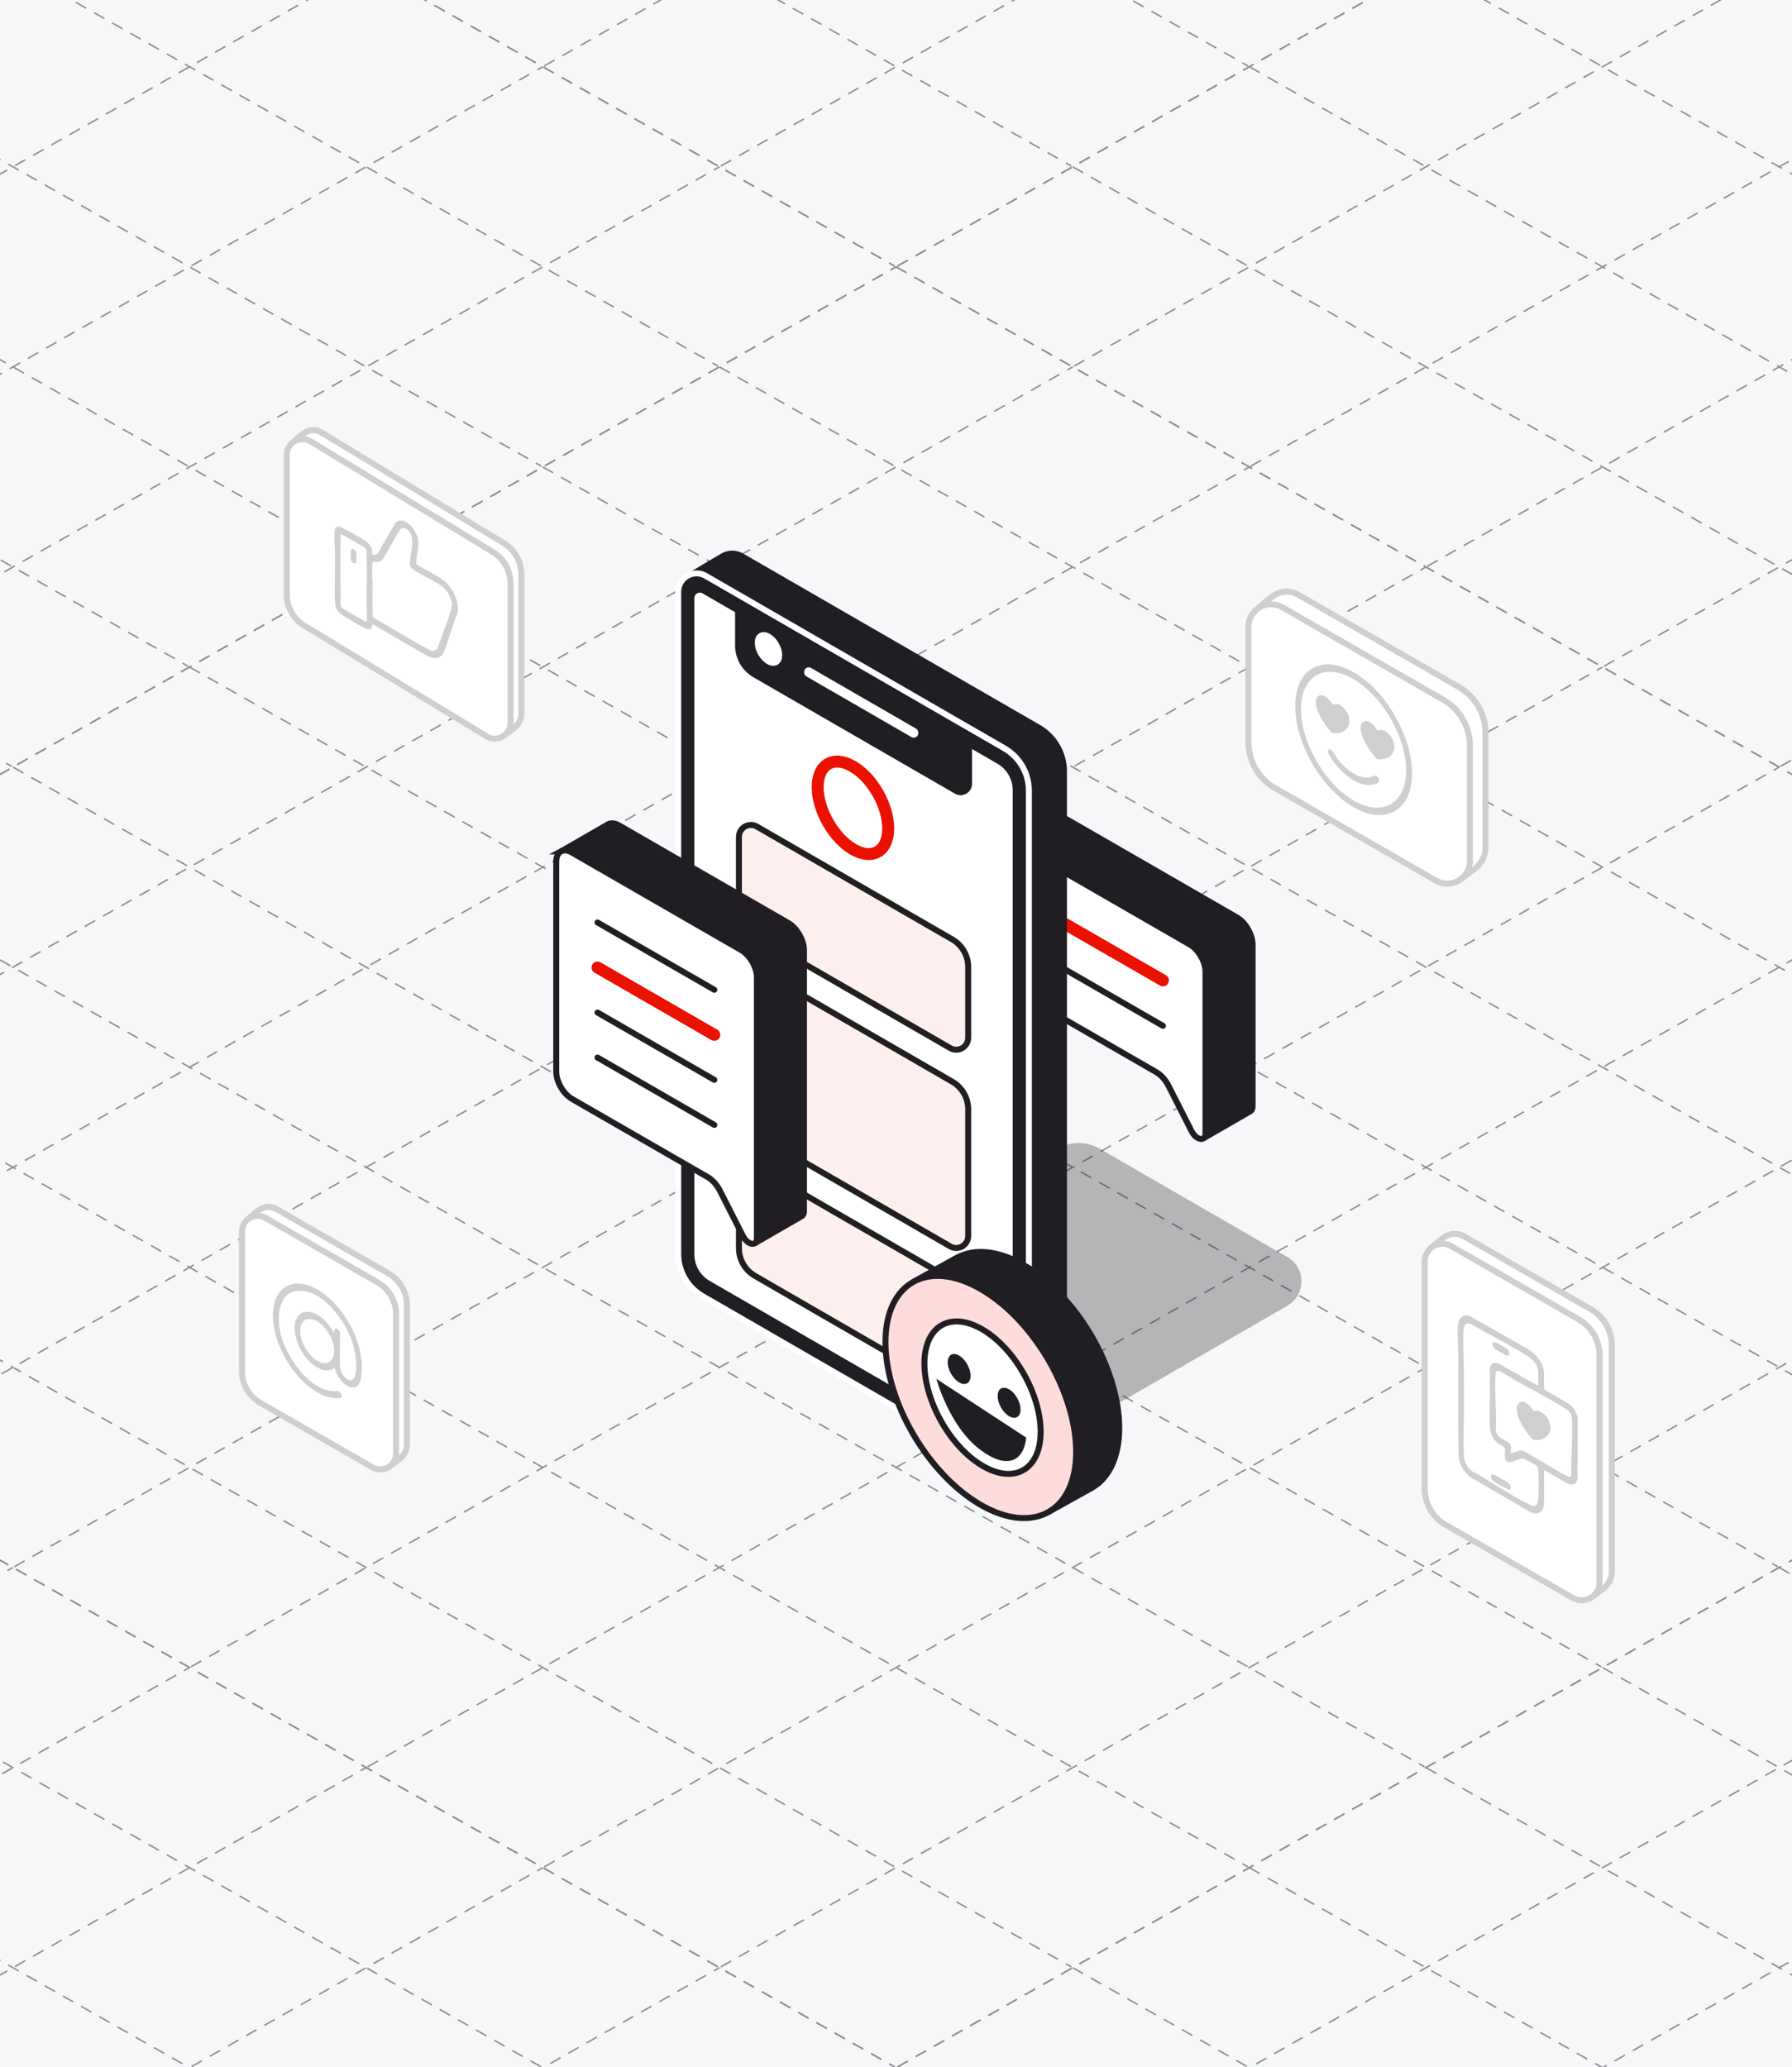 <?xml version="1.0" encoding="UTF-8"?>
<svg xmlns="http://www.w3.org/2000/svg" width="600" height="692" viewBox="0 0 600 692" fill="none">
  <rect x="0" y="0" width="600" height="692" fill="#333333" stroke="none"/>
  <g clip-path="url(#clip0_7999_26749)">
    <rect width="600" height="692" fill="#F5F7F8"></rect>
    <path d="M-231.76 390.49L300.02 89.33" stroke="#918E92" stroke-width="0.5" stroke-dasharray="4 3"></path>
    <path d="M-172.63 423.98L359.16 122.82" stroke="#918E92" stroke-width="0.5" stroke-dasharray="4 3"></path>
    <path d="M-113.49 457.471L418.3 156.311" stroke="#918E92" stroke-width="0.5" stroke-dasharray="4 3"></path>
    <path d="M-54.35 490.96L477.43 189.8" stroke="#918E92" stroke-width="0.5" stroke-dasharray="4 3"></path>
    <path d="M4.79 524.46L536.57 223.29" stroke="#918E92" stroke-width="0.5" stroke-dasharray="4 3"></path>
    <path d="M63.931 557.95L595.711 256.79" stroke="#918E92" stroke-width="0.5" stroke-dasharray="4 3"></path>
    <path d="M123.061 591.44L654.851 290.28" stroke="#918E92" stroke-width="0.5" stroke-dasharray="4 3"></path>
    <path d="M182.2 624.931L713.99 323.771" stroke="#918E92" stroke-width="0.5" stroke-dasharray="4 3"></path>
    <path d="M241.34 658.42L773.12 357.26" stroke="#918E92" stroke-width="0.5" stroke-dasharray="4 3"></path>
    <path d="M300.48 691.91L832.26 390.75" stroke="#918E92" stroke-width="0.5" stroke-dasharray="4 3"></path>
    <path d="M300.021 89.33L831.801 390.49" stroke="#918E92" stroke-width="0.5" stroke-dasharray="4 3"></path>
    <path d="M240.88 122.82L772.66 423.98" stroke="#918E92" stroke-width="0.5" stroke-dasharray="4 3"></path>
    <path d="M181.74 156.311L713.53 457.471" stroke="#918E92" stroke-width="0.5" stroke-dasharray="4 3"></path>
    <path d="M122.601 189.8L654.391 490.96" stroke="#918E92" stroke-width="0.5" stroke-dasharray="4 3"></path>
    <path d="M63.471 223.29L595.251 524.46" stroke="#918E92" stroke-width="0.5" stroke-dasharray="4 3"></path>
    <path d="M4.33 256.79L536.11 557.95" stroke="#918E92" stroke-width="0.5" stroke-dasharray="4 3"></path>
    <path d="M-54.81 290.28L476.97 591.44" stroke="#918E92" stroke-width="0.5" stroke-dasharray="4 3"></path>
    <path d="M-113.95 323.771L417.84 624.931" stroke="#918E92" stroke-width="0.5" stroke-dasharray="4 3"></path>
    <path d="M-173.09 357.26L358.7 658.42" stroke="#918E92" stroke-width="0.5" stroke-dasharray="4 3"></path>
    <path d="M-232.22 390.75L299.56 691.91" stroke="#918E92" stroke-width="0.5" stroke-dasharray="4 3"></path>
    <path d="M300.48 89.07L832.26 -212.1" stroke="#918E92" stroke-width="0.5" stroke-dasharray="4 3"></path>
    <path d="M359.62 122.56L891.4 -178.6" stroke="#918E92" stroke-width="0.5" stroke-dasharray="4 3"></path>
    <path d="M418.761 156.051L950.541 -145.109" stroke="#918E92" stroke-width="0.5" stroke-dasharray="4 3"></path>
    <path d="M477.891 189.541L1009.68 -111.619" stroke="#918E92" stroke-width="0.5" stroke-dasharray="4 3"></path>
    <path d="M537.03 223.03L1068.82 -78.13" stroke="#918E92" stroke-width="0.5" stroke-dasharray="4 3"></path>
    <path d="M596.171 256.52L1127.95 -44.64" stroke="#918E92" stroke-width="0.5" stroke-dasharray="4 3"></path>
    <path d="M595.711 -78.13L1127.49 223.03" stroke="#918E92" stroke-width="0.5" stroke-dasharray="4 3"></path>
    <path d="M536.57 -44.64L1068.36 256.52" stroke="#918E92" stroke-width="0.5" stroke-dasharray="4 3"></path>
    <path d="M477.431 -11.149L1009.22 290.021" stroke="#918E92" stroke-width="0.5" stroke-dasharray="4 3"></path>
    <path d="M418.301 22.341L950.081 323.511" stroke="#918E92" stroke-width="0.5" stroke-dasharray="4 3"></path>
    <path d="M359.16 55.841L890.94 357.001" stroke="#918E92" stroke-width="0.5" stroke-dasharray="4 3"></path>
    <path d="M300.021 89.33L831.801 390.49" stroke="#918E92" stroke-width="0.5" stroke-dasharray="4 3"></path>
    <path d="M-527.46 223.03L4.33 -78.13" stroke="#918E92" stroke-width="0.5" stroke-dasharray="4 3"></path>
    <path d="M-468.319 256.52L63.471 -44.64" stroke="#918E92" stroke-width="0.5" stroke-dasharray="4 3"></path>
    <path d="M-409.18 290.021L122.6 -11.149" stroke="#918E92" stroke-width="0.5" stroke-dasharray="4 3"></path>
    <path d="M-350.04 323.511L181.74 22.341" stroke="#918E92" stroke-width="0.5" stroke-dasharray="4 3"></path>
    <path d="M-290.899 357.001L240.881 55.841" stroke="#918E92" stroke-width="0.5" stroke-dasharray="4 3"></path>
    <path d="M-231.76 390.49L300.02 89.33" stroke="#918E92" stroke-width="0.5" stroke-dasharray="4 3"></path>
    <path d="M-232.22 -212.1L299.56 89.07" stroke="#918E92" stroke-width="0.5" stroke-dasharray="4 3"></path>
    <path d="M-291.359 -178.6L240.421 122.56" stroke="#918E92" stroke-width="0.5" stroke-dasharray="4 3"></path>
    <path d="M-350.5 -145.109L181.28 156.051" stroke="#918E92" stroke-width="0.5" stroke-dasharray="4 3"></path>
    <path d="M-409.64 -111.619L122.14 189.541" stroke="#918E92" stroke-width="0.5" stroke-dasharray="4 3"></path>
    <path d="M-468.779 -78.13L63.011 223.03" stroke="#918E92" stroke-width="0.5" stroke-dasharray="4 3"></path>
    <path d="M-527.92 -44.64L3.87 256.52" stroke="#918E92" stroke-width="0.5" stroke-dasharray="4 3"></path>
    <path d="M300.48 691.91L832.26 390.75" stroke="#918E92" stroke-width="0.5" stroke-dasharray="4 3"></path>
    <path d="M359.62 725.41L891.4 424.24" stroke="#918E92" stroke-width="0.5" stroke-dasharray="4 3"></path>
    <path d="M418.761 758.9L950.541 457.73" stroke="#918E92" stroke-width="0.5" stroke-dasharray="4 3"></path>
    <path d="M477.891 792.39L1009.68 491.23" stroke="#918E92" stroke-width="0.5" stroke-dasharray="4 3"></path>
    <path d="M537.03 825.88L1068.82 524.72" stroke="#918E92" stroke-width="0.5" stroke-dasharray="4 3"></path>
    <path d="M596.171 859.37L1127.95 558.21" stroke="#918E92" stroke-width="0.5" stroke-dasharray="4 3"></path>
    <path d="M595.711 524.72L1127.49 825.88" stroke="#918E92" stroke-width="0.5" stroke-dasharray="4 3"></path>
    <path d="M536.57 558.21L1068.36 859.37" stroke="#918E92" stroke-width="0.5" stroke-dasharray="4 3"></path>
    <path d="M477.431 591.7L1009.22 892.86" stroke="#918E92" stroke-width="0.5" stroke-dasharray="4 3"></path>
    <path d="M418.301 625.19L950.081 926.35" stroke="#918E92" stroke-width="0.5" stroke-dasharray="4 3"></path>
    <path d="M359.16 658.68L890.94 959.85" stroke="#918E92" stroke-width="0.5" stroke-dasharray="4 3"></path>
    <path d="M300.021 692.17L831.801 993.34" stroke="#918E92" stroke-width="0.5" stroke-dasharray="4 3"></path>
    <path d="M-527.46 825.88L4.33 524.72" stroke="#918E92" stroke-width="0.5" stroke-dasharray="4 3"></path>
    <path d="M-468.319 859.37L63.471 558.21" stroke="#918E92" stroke-width="0.5" stroke-dasharray="4 3"></path>
    <path d="M-409.18 892.86L122.6 591.7" stroke="#918E92" stroke-width="0.5" stroke-dasharray="4 3"></path>
    <path d="M-350.04 926.35L181.74 625.19" stroke="#918E92" stroke-width="0.5" stroke-dasharray="4 3"></path>
    <path d="M-290.899 959.85L240.881 658.68" stroke="#918E92" stroke-width="0.5" stroke-dasharray="4 3"></path>
    <path d="M-231.76 993.34L300.02 692.17" stroke="#918E92" stroke-width="0.5" stroke-dasharray="4 3"></path>
    <path d="M-232.22 390.75L299.56 691.91" stroke="#918E92" stroke-width="0.5" stroke-dasharray="4 3"></path>
    <path d="M-291.359 424.24L240.421 725.41" stroke="#918E92" stroke-width="0.5" stroke-dasharray="4 3"></path>
    <path d="M-350.5 457.73L181.28 758.9" stroke="#918E92" stroke-width="0.5" stroke-dasharray="4 3"></path>
    <path d="M-409.64 491.23L122.14 792.39" stroke="#918E92" stroke-width="0.5" stroke-dasharray="4 3"></path>
    <path d="M-468.779 524.72L63.011 825.88" stroke="#918E92" stroke-width="0.5" stroke-dasharray="4 3"></path>
    <path d="M-527.92 558.21L3.87 859.37" stroke="#918E92" stroke-width="0.5" stroke-dasharray="4 3"></path>
    <path d="M182.2 22.08L713.99 -279.08" stroke="#918E92" stroke-width="0.5" stroke-dasharray="4 3"></path>
    <path d="M241.34 55.58L773.12 -245.59" stroke="#918E92" stroke-width="0.5" stroke-dasharray="4 3"></path>
    <path d="M300.48 89.07L832.26 -212.1" stroke="#918E92" stroke-width="0.5" stroke-dasharray="4 3"></path>
    <path d="M-113.95 -279.08L417.84 22.08" stroke="#918E92" stroke-width="0.5" stroke-dasharray="4 3"></path>
    <path d="M-173.09 -245.59L358.7 55.58" stroke="#918E92" stroke-width="0.5" stroke-dasharray="4 3"></path>
    <path d="M-232.22 -212.1L299.56 89.07" stroke="#918E92" stroke-width="0.5" stroke-dasharray="4 3"></path>
    <path opacity="0.3" fill-rule="evenodd" clip-rule="evenodd" d="M431.08 420.81C433.98 422.49 435.77 425.58 435.75 428.95C435.74 432.31 433.94 435.41 431.02 437.1C410.86 448.74 374.61 469.66 359.37 478.47C355 481 349.62 481 345.27 478.49C324.81 466.68 309.81 458.02 282.37 442.18C279.46 440.5 277.68 437.4 277.69 434.04C277.7 430.68 279.5 427.58 282.42 425.89C302.58 414.26 338.83 393.33 354.07 384.52C358.44 381.99 363.82 381.99 368.17 384.5C388.64 396.32 403.62 404.97 431.07 420.82L431.08 420.81Z" fill="#201D23"></path>
    <path fill-rule="evenodd" clip-rule="evenodd" d="M338.051 283.129C339.001 282.629 340.281 282.719 341.701 283.539C354.251 290.769 385.791 308.949 398.341 316.179C401.251 317.859 403.611 321.929 403.611 325.289V379.399C403.611 380.219 403.321 380.829 402.841 381.099L418.491 372.079C418.571 372.039 418.651 371.999 418.731 371.939C419.141 371.639 419.391 371.069 419.391 370.309V316.199C419.391 312.849 417.031 308.769 414.121 307.089C401.571 299.859 370.031 281.679 357.481 274.449C356.031 273.609 354.721 273.529 353.761 274.079H353.751L338.061 283.129H338.051Z" fill="#201D23" stroke="#201D23" stroke-width="2" stroke-miterlimit="10"></path>
    <path d="M387.17 358.92C388.74 359.82 390.23 361.49 391.23 363.45C393.1 367.12 396.28 373.38 398.96 378.64C399.67 380.03 400.84 381.07 401.88 381.24C402.92 381.41 403.62 380.67 403.62 379.39V325.28C403.62 321.93 401.26 317.85 398.35 316.17C385.8 308.94 354.26 290.76 341.71 283.53C338.8 281.85 336.44 283.21 336.44 286.57V323.61C336.44 326.96 338.8 331.04 341.71 332.72C352.97 339.21 379.04 354.23 387.18 358.92H387.17Z" fill="white" stroke="#201D23" stroke-width="2" stroke-linecap="round" stroke-linejoin="round"></path>
    <path d="M350.261 320.85C359.951 326.43 382.371 339.35 389.371 343.39" stroke="#201D23" stroke-width="2" stroke-linecap="round" stroke-linejoin="round"></path>
    <path d="M350.261 305.64C359.951 311.22 382.371 324.14 389.371 328.18" stroke="#EB1100" stroke-width="4" stroke-linecap="round" stroke-linejoin="round"></path>
    <path fill-rule="evenodd" clip-rule="evenodd" d="M245.63 203.489L234.89 197.289C233.98 196.769 233.12 196.679 232.48 197.049C231.85 197.419 231.49 198.209 231.49 199.259V422.469C231.49 423.509 231.85 424.719 232.48 425.829C233.12 426.939 233.99 427.849 234.89 428.369C251.12 437.739 320.44 477.759 336.67 487.129C337.58 487.649 338.44 487.739 339.08 487.369C339.72 486.999 340.07 486.209 340.07 485.159V261.949C340.07 260.909 339.72 259.699 339.08 258.589C338.44 257.479 337.57 256.569 336.67 256.049L325.93 249.849V255.979C325.93 257.019 325.58 257.819 324.94 258.189C324.3 258.559 323.43 258.469 322.53 257.949C309.4 250.369 262.18 223.099 249.05 215.529C248.14 215.009 247.28 214.089 246.64 212.989C246.01 211.879 245.65 210.679 245.65 209.629V203.499H245.63V203.489Z" fill="#201D23"></path>
    <path d="M245.63 203.489L234.89 197.289C233.98 196.769 233.12 196.679 232.48 197.049C231.85 197.419 231.49 198.209 231.49 199.259V422.469C231.49 423.509 231.85 424.719 232.48 425.829C233.12 426.939 233.99 427.849 234.89 428.369C251.12 437.739 320.44 477.759 336.67 487.129C337.58 487.649 338.44 487.739 339.08 487.369C339.72 486.999 340.07 486.209 340.07 485.159V261.949C340.07 260.909 339.72 259.699 339.08 258.589C338.44 257.479 337.57 256.569 336.67 256.049L325.93 249.849V255.979C325.93 257.019 325.58 257.819 324.94 258.189C324.3 258.559 323.43 258.469 322.53 257.949C309.4 250.369 262.18 223.099 249.05 215.529C248.14 215.009 247.28 214.089 246.64 212.989C246.01 211.879 245.65 210.679 245.65 209.629V203.499H245.63V203.489Z" stroke="white" stroke-width="2" stroke-linecap="round" stroke-linejoin="round"></path>
    <path fill-rule="evenodd" clip-rule="evenodd" d="M356.24 258.22C356.24 252.18 353.01 246.6 347.78 243.58C326.49 231.28 270.73 199.09 248.34 186.17C246.38 185.04 243.96 185.04 242 186.17C240.04 187.3 231.49 192.4 231.49 192.4C231.49 192.4 238.83 374.05 238.83 412.63C238.83 418.67 242.06 424.25 247.29 427.27C268.58 439.57 340.08 492.02 340.08 492.02C340.08 492.02 351.11 485.82 353.07 484.69C355.03 483.56 356.24 481.46 356.24 479.2V258.23V258.22Z" fill="white"></path>
    <path d="M356.24 258.22C356.24 252.18 353.01 246.6 347.78 243.58C326.49 231.28 270.73 199.09 248.34 186.17C246.38 185.04 243.96 185.04 242 186.17C240.04 187.3 231.49 192.4 231.49 192.4C231.49 192.4 238.83 374.05 238.83 412.63C238.83 418.67 242.06 424.25 247.29 427.27C268.58 439.57 340.08 492.02 340.08 492.02C340.08 492.02 351.11 485.82 353.07 484.69C355.03 483.56 356.24 481.46 356.24 479.2V258.23V258.22Z" fill="#201D23" stroke="#201D23" stroke-width="2" stroke-linecap="round" stroke-linejoin="round"></path>
    <path fill-rule="evenodd" clip-rule="evenodd" d="M344.49 264.68C344.49 258.84 341.37 253.44 336.32 250.52C315.13 238.29 258.55 205.62 236.28 192.76C234.38 191.66 232.04 191.66 230.15 192.76C228.25 193.85 227.08 195.88 227.08 198.07V419.73C227.08 425.57 230.19 430.97 235.25 433.89C256.44 446.12 313.02 478.79 335.29 491.65C337.18 492.74 339.52 492.74 341.42 491.65C343.31 490.55 344.49 488.53 344.49 486.34V264.68Z" fill="#201D23"></path>
    <path d="M344.49 264.68C344.49 258.84 341.37 253.44 336.32 250.52C315.13 238.29 258.55 205.62 236.28 192.76C234.38 191.66 232.04 191.66 230.15 192.76C228.25 193.85 227.08 195.88 227.08 198.07V419.73C227.08 425.57 230.19 430.97 235.25 433.89C256.44 446.12 313.02 478.79 335.29 491.65C337.18 492.74 339.52 492.74 341.42 491.65C343.31 490.55 344.49 488.53 344.49 486.34V264.68Z" stroke="white" stroke-width="2" stroke-linecap="round" stroke-linejoin="round"></path>
    <path fill-rule="evenodd" clip-rule="evenodd" d="M324.46 248.99V262.36C324.46 263.37 323.92 264.3 323.05 264.8C322.18 265.3 321.1 265.3 320.23 264.8C307.19 257.27 267.54 234.38 252.75 225.84C249.26 223.83 247.12 220.1 247.12 216.08V204.34L235.72 197.76C234.85 197.26 233.77 197.26 232.9 197.76C232.03 198.26 231.49 199.19 231.49 200.2V419.89C231.49 423.92 233.64 427.64 237.12 429.65C256.33 440.74 318.97 476.9 335.85 486.65C336.72 487.15 337.8 487.15 338.67 486.65C339.54 486.15 340.07 485.22 340.07 484.21V264.52C340.07 260.49 337.92 256.77 334.44 254.76L324.45 248.99H324.46Z" fill="white"></path>
    <path d="M324.46 248.99V262.36C324.46 263.37 323.92 264.3 323.05 264.8C322.18 265.3 321.1 265.3 320.23 264.8C307.19 257.27 267.54 234.38 252.75 225.84C249.26 223.83 247.12 220.1 247.12 216.08V204.34L235.72 197.76C234.85 197.26 233.77 197.26 232.9 197.76C232.03 198.26 231.49 199.19 231.49 200.2V419.89C231.49 423.92 233.64 427.64 237.12 429.65C256.33 440.74 318.97 476.9 335.85 486.65C336.72 487.15 337.8 487.15 338.67 486.65C339.54 486.15 340.07 485.22 340.07 484.21V264.52C340.07 260.49 337.92 256.77 334.44 254.76L324.45 248.99H324.46Z" stroke="#201D23" stroke-width="2" stroke-linecap="round" stroke-linejoin="round"></path>
    <path fill-rule="evenodd" clip-rule="evenodd" d="M257.3 213.09C259.29 214.23 260.9 217.02 260.9 219.31C260.9 221.6 259.29 222.53 257.3 221.38C255.32 220.24 253.71 217.45 253.71 215.16C253.71 212.87 255.32 211.94 257.3 213.09Z" fill="white"></path>
    <path d="M257.3 213.09C259.29 214.23 260.9 217.02 260.9 219.31C260.9 221.6 259.29 222.53 257.3 221.38C255.32 220.24 253.71 217.45 253.71 215.16C253.71 212.87 255.32 211.94 257.3 213.09Z" stroke="white" stroke-width="2" stroke-linecap="round" stroke-linejoin="round"></path>
    <path fill-rule="evenodd" clip-rule="evenodd" d="M307.47 245.23C307.47 244.68 307.18 244.18 306.71 243.9C302.19 241.29 278.98 227.89 271.54 223.59C271.06 223.32 270.48 223.32 270.01 223.59C269.54 223.86 269.25 224.37 269.25 224.92V225.1C269.25 225.65 269.54 226.15 270.01 226.43C274.53 229.04 297.74 242.44 305.18 246.74C305.66 247.01 306.24 247.01 306.71 246.74C307.18 246.47 307.47 245.96 307.47 245.41V245.23Z" fill="white"></path>
    <path d="M324.17 437.709C324.17 433.889 322.13 430.359 318.83 428.449C304.98 420.449 267.98 399.089 253.42 390.689C252.18 389.969 250.65 389.969 249.41 390.689C248.17 391.409 247.41 392.729 247.41 394.159C247.41 420.509 247.41 392.829 247.41 417.819C247.41 421.639 249.45 425.169 252.75 427.079C266.6 435.079 303.6 456.439 318.16 464.849C319.4 465.569 320.93 465.569 322.17 464.849C323.41 464.129 324.17 462.809 324.17 461.379C324.17 435.029 324.17 462.709 324.17 437.719V437.709Z" fill="#FDEFEE" stroke="#202021" stroke-width="2" stroke-miterlimit="10"></path>
    <path d="M324.17 371.339C324.17 367.519 322.13 363.989 318.83 362.079C304.98 354.079 267.98 332.719 253.42 324.319C252.18 323.599 250.65 323.599 249.41 324.319C248.17 325.039 247.41 326.359 247.41 327.789V370.189C247.41 374.009 249.45 377.539 252.75 379.449C266.6 387.449 303.6 408.809 318.16 417.219C319.4 417.939 320.93 417.939 322.17 417.219C323.41 416.499 324.17 415.179 324.17 413.749V371.349V371.339Z" fill="#FDEFEE" stroke="#202021" stroke-width="2" stroke-miterlimit="10"></path>
    <path d="M324.17 323.709C324.17 319.889 322.13 316.359 318.83 314.449C304.98 306.449 267.98 285.089 253.42 276.689C252.18 275.969 250.65 275.969 249.41 276.689C248.17 277.409 247.41 278.729 247.41 280.159C247.41 306.509 247.41 278.829 247.41 303.819C247.41 307.639 249.45 311.169 252.75 313.079C266.6 321.079 303.6 342.439 318.16 350.849C319.4 351.569 320.93 351.569 322.17 350.849C323.41 350.129 324.17 348.809 324.17 347.379C324.17 321.029 324.17 348.709 324.17 323.719V323.709Z" fill="#FDEFEE" stroke="#202021" stroke-width="2" stroke-miterlimit="10"></path>
    <path d="M285.581 256.57C279.061 252.75 273.771 255.85 273.771 263.49C273.771 271.13 279.061 280.44 285.581 284.27C292.101 288.09 297.391 284.99 297.391 277.34C297.391 269.69 292.101 260.39 285.581 256.57Z" stroke="#EB1100" stroke-width="4" stroke-linecap="round" stroke-linejoin="round"></path>
    <path fill-rule="evenodd" clip-rule="evenodd" d="M187.851 284.99C188.801 284.49 190.081 284.58 191.501 285.4C204.051 292.63 235.591 310.81 248.141 318.04C251.051 319.72 253.411 323.79 253.411 327.15V414.51C253.411 415.33 253.121 415.94 252.641 416.21L268.291 407.19C268.371 407.15 268.451 407.11 268.531 407.05C268.941 406.75 269.191 406.18 269.191 405.42V318.06C269.191 314.71 266.831 310.63 263.921 308.95C251.371 301.72 219.831 283.54 207.281 276.31C205.831 275.47 204.521 275.39 203.561 275.94L187.871 284.99H187.861H187.851Z" fill="#201D23" stroke="#201D23" stroke-width="2" stroke-miterlimit="10"></path>
    <path d="M236.97 394.04C238.54 394.94 240.03 396.61 241.03 398.57C242.9 402.24 246.08 408.5 248.76 413.76C249.47 415.15 250.64 416.19 251.68 416.36C252.72 416.53 253.42 415.79 253.42 414.51V327.15C253.42 323.8 251.06 319.72 248.15 318.04C235.6 310.81 204.06 292.63 191.51 285.4C188.6 283.72 186.24 285.08 186.24 288.44V358.74C186.24 362.09 188.6 366.17 191.51 367.85C202.77 374.34 228.84 389.36 236.98 394.05L236.97 394.04Z" fill="white" stroke="#201D23" stroke-width="2" stroke-linecap="round" stroke-linejoin="round"></path>
    <path d="M200.061 323.87C209.751 329.45 232.171 342.37 239.171 346.41" stroke="#EB1100" stroke-width="4" stroke-linecap="round" stroke-linejoin="round"></path>
    <path d="M200.061 338.939C209.751 344.519 232.171 357.439 239.171 361.479" stroke="#201D23" stroke-width="2" stroke-linecap="round" stroke-linejoin="round"></path>
    <path d="M200.061 354.02C209.751 359.6 232.171 372.52 239.171 376.56" stroke="#201D23" stroke-width="2" stroke-linecap="round" stroke-linejoin="round"></path>
    <path d="M200.061 308.79C209.751 314.37 232.171 327.29 239.171 331.33" stroke="#201D23" stroke-width="2" stroke-linecap="round" stroke-linejoin="round"></path>
    <path fill-rule="evenodd" clip-rule="evenodd" d="M328.391 431.52C346.011 441.67 360.311 466.1 360.311 486.04C360.311 496 356.741 502.97 350.961 506.18L365.731 497.97C371.301 494.68 374.741 487.79 374.741 478.02C374.741 458.08 360.441 433.65 342.821 423.5C333.961 418.39 325.941 417.86 320.151 421.14L305.971 429.02C311.741 425.9 319.661 426.49 328.391 431.52Z" fill="#201D23"></path>
    <path d="M328.391 431.52C346.011 441.67 360.311 466.1 360.311 486.04C360.311 496 356.741 502.97 350.961 506.18L365.731 497.97C371.301 494.68 374.741 487.79 374.741 478.02C374.741 458.08 360.441 433.65 342.821 423.5C333.961 418.39 325.941 417.86 320.151 421.14L305.971 429.02C311.741 425.9 319.661 426.49 328.391 431.52Z" stroke="#201D23" stroke-width="2" stroke-linecap="round" stroke-linejoin="round"></path>
    <path fill-rule="evenodd" clip-rule="evenodd" d="M328.391 431.52C346.011 441.67 360.311 466.1 360.311 486.04C360.311 505.98 346.011 513.92 328.391 503.77C310.771 493.62 296.471 469.19 296.471 449.25C296.471 429.31 310.771 421.37 328.391 431.52Z" fill="#FFDCDC"></path>
    <path d="M328.391 431.52C346.011 441.67 360.311 466.1 360.311 486.04C360.311 505.98 346.011 513.92 328.391 503.77C310.771 493.62 296.471 469.19 296.471 449.25C296.471 429.31 310.771 421.37 328.391 431.52Z" stroke="#201D23" stroke-width="2" stroke-linecap="round" stroke-linejoin="round"></path>
    <path fill-rule="evenodd" clip-rule="evenodd" d="M328.971 445.04C318.231 438.74 309.511 443.85 309.511 456.45C309.511 469.05 318.231 484.39 328.971 490.68C339.711 496.98 348.431 491.86 348.431 479.27C348.431 466.68 339.711 451.33 328.971 445.04Z" fill="white" stroke="#201D23" stroke-width="2" stroke-miterlimit="10"></path>
    <path fill-rule="evenodd" clip-rule="evenodd" d="M343.601 481.229L313.521 461.569C313.521 461.569 317.771 477.399 328.101 485.229C336.851 491.859 342.681 489.559 343.601 481.229Z" fill="#201D23"></path>
    <path fill-rule="evenodd" clip-rule="evenodd" d="M321.141 453.769C319.021 452.529 317.311 453.539 317.311 456.019C317.311 458.499 319.031 461.519 321.141 462.759C323.261 463.999 324.971 462.989 324.971 460.509C324.971 458.029 323.251 455.009 321.141 453.769Z" fill="#201D23"></path>
    <path fill-rule="evenodd" clip-rule="evenodd" d="M337.871 465.08C335.751 463.84 334.041 464.85 334.041 467.33C334.041 469.81 335.761 472.83 337.871 474.07C339.991 475.31 341.701 474.3 341.701 471.82C341.701 469.34 339.981 466.32 337.871 465.08Z" fill="#201D23"></path>
    <path d="M97.68 148.399C99.65 146.689 100.6 145.799 102 144.879C103.57 143.849 105.68 143.639 107.54 144.709L168.39 181.639C172.21 183.839 174.57 187.909 174.57 192.319V238.979C174.57 240.859 173.49 242.699 172.17 243.679C170.58 244.859 169.6 245.749 167.87 246.749" fill="white"></path>
    <path d="M97.68 148.399C99.65 146.689 100.6 145.799 102 144.879C103.57 143.849 105.68 143.639 107.54 144.709L168.39 181.639C172.21 183.839 174.57 187.909 174.57 192.319V238.979C174.57 240.859 173.49 242.699 172.17 243.679C170.58 244.859 169.6 245.749 167.87 246.749" stroke="#CFCED0" stroke-width="2" stroke-miterlimit="10" stroke-linecap="round"></path>
    <path d="M96 198.929V152.269C96 148.209 100.39 145.669 103.91 147.689L164.76 184.619C168.58 186.819 170.94 190.889 170.94 195.299V241.959C170.94 246.019 166.55 248.559 163.03 246.539L102.18 209.609C98.36 207.409 96 203.339 96 198.929Z" fill="white" stroke="#CFCED0" stroke-width="2" stroke-miterlimit="10"></path>
    <path d="M134.829 174.199L136.519 175.079C137.829 175.949 139.129 177.889 139.639 179.359C140.679 182.359 139.459 185.289 139.339 188.329C139.319 188.909 139.419 188.879 139.849 189.169C142.999 191.229 147.689 192.969 150.119 195.779C152.159 198.129 153.909 202.259 153.099 205.379C151.419 209.439 150.359 214.049 148.659 218.079C147.519 220.789 145.149 220.749 142.859 219.479L125.069 209.099L124.709 209.059C124.519 211.209 123.199 210.809 121.759 210.069C119.739 209.029 117.429 207.619 115.469 206.419C112.129 204.369 112.139 203.319 112.099 199.519C112.059 194.889 112.189 190.259 112.159 185.629C112.149 183.069 111.839 180.339 112.059 177.779C112.109 177.249 112.319 176.529 112.889 176.349C113.009 176.309 113.809 176.199 113.849 176.219C113.859 176.219 113.869 176.339 113.939 176.369C114.339 176.539 114.719 176.699 115.109 176.899C117.349 178.089 120.369 179.729 122.429 181.139C123.409 181.809 124.199 182.839 124.549 183.979C124.709 184.509 124.599 185.129 124.709 185.669C125.399 185.809 126.019 185.669 126.509 185.159L132.379 175.069C132.939 174.419 133.659 174.199 134.509 174.309L134.729 174.219H134.819L134.829 174.199ZM124.719 188.009C124.579 189.999 124.609 192.019 124.629 194.019C124.629 194.279 124.729 194.499 124.729 194.729C124.759 198.659 124.659 202.589 124.769 206.509L125.139 206.859C131.459 210.399 137.629 214.289 144.019 217.679C145.039 217.979 145.929 217.829 146.519 216.899C147.909 212.889 149.519 208.909 150.829 204.869C151.429 202.989 151.539 202.019 150.789 200.089C149.919 197.849 148.739 196.629 146.719 195.399C144.029 193.759 140.699 192.259 138.179 190.489C137.229 189.819 137.079 188.969 137.349 187.869C137.349 184.639 139.639 178.859 135.809 176.959C134.779 176.449 134.349 176.719 133.759 177.599C132.039 180.169 130.609 183.239 128.969 185.899C128.179 187.179 127.739 188.119 126.029 188.179C125.919 188.179 125.789 188.099 125.649 188.099C125.319 188.089 125.069 188.149 124.709 188.009H124.719ZM122.729 208.149C122.969 207.939 122.759 202.499 122.759 201.709C122.769 196.589 122.859 191.449 122.759 186.329C122.739 185.309 123.119 183.939 122.119 183.249L114.189 178.739L114.009 178.979C113.969 185.849 113.889 192.749 114.059 199.609C114.079 200.519 113.909 202.039 114.079 202.839C114.179 203.349 114.499 203.499 114.879 203.759C117.169 205.279 119.809 206.469 122.119 207.979L122.719 208.139L122.729 208.149Z" fill="#CFCED0"></path>
    <path d="M117.72 187.869C117.63 187.739 117.46 187.509 117.45 187.329C117.4 186.719 117.41 184.849 117.49 184.259C117.64 183.109 119.11 184.169 119.28 185.009C119.38 185.509 119.36 187.509 119.3 188.059C119.28 188.229 119.25 188.389 119.12 188.509C118.46 188.719 118.07 188.369 117.72 187.869Z" fill="#CFCED0"></path>
    <path d="M420.42 204.311C423.26 201.851 424.62 200.581 426.63 199.261C428.89 197.781 431.91 197.481 434.58 199.021L488.49 230.001C493.98 233.161 497.37 239.011 497.37 245.351V283.931C497.37 286.631 495.82 289.271 493.93 290.681C491.64 292.371 490.24 293.651 487.75 295.101" fill="white"></path>
    <path d="M420.42 204.311C423.26 201.851 424.62 200.581 426.63 199.261C428.89 197.781 431.91 197.481 434.58 199.021L488.49 230.001C493.98 233.161 497.37 239.011 497.37 245.351V283.931C497.37 286.631 495.82 289.271 493.93 290.681C491.64 292.371 490.24 293.651 487.75 295.101" stroke="#CFCED0" stroke-width="2" stroke-miterlimit="10" stroke-linecap="round"></path>
    <path d="M418 248.452V209.872C418 204.032 424.31 200.382 429.37 203.292L483.28 234.272C488.77 237.432 492.16 243.282 492.16 249.622V288.202C492.16 294.042 485.85 297.692 480.79 294.782L426.88 263.802C421.39 260.642 418 254.792 418 248.452Z" fill="white" stroke="#CFCED0" stroke-width="2" stroke-miterlimit="10"></path>
    <path d="M460.91 231.211C468.18 238.921 474.53 252.621 472.33 263.371C470.53 272.161 463.04 274.921 455.24 271.291C444.7 266.391 436.02 252.931 434.14 241.661C433.11 235.491 433.43 226.981 439.64 223.621C446.93 219.671 456.02 226.021 460.92 231.211H460.91ZM460.19 233.121C456.15 228.741 449.52 223.781 443.18 225.111C439.13 225.961 436.73 229.651 435.97 233.491C433.58 245.491 443.02 262.311 453.48 268.121C463.85 273.881 471.39 267.991 470.78 256.711C470.32 248.161 465.9 239.331 460.19 233.131V233.121Z" fill="#CFCED0"></path>
    <path d="M457.911 241.521C458.031 241.551 458.101 241.481 458.231 241.541C459.611 242.181 460.481 243.291 461.231 244.571C462.321 244.111 463.171 244.311 464.111 244.951C466.911 246.841 468.271 251.791 464.661 253.621C463.841 254.041 461.871 254.401 461.041 254.041C460.851 253.961 459.351 252.131 459.121 251.811C457.591 249.761 454.641 244.841 455.821 242.301C456.011 241.891 456.501 241.531 456.951 241.461C457.121 241.431 457.681 241.371 457.841 241.371C457.891 241.371 457.881 241.521 457.911 241.531V241.521Z" fill="#CFCED0"></path>
    <path d="M443.07 232.781C443.07 232.781 443.09 232.911 443.16 232.941C444.62 233.521 445.4 234.591 446.24 235.861L447.98 235.621C448.8 236.131 449.52 236.441 450.19 237.241C452.95 240.511 452.22 245.261 447.38 245.481C446.33 245.531 446.15 245.471 445.46 244.741C443.71 242.901 440.84 238.361 440.63 235.851C440.54 234.721 440.58 232.921 442.06 232.761C442.17 232.751 443.02 232.761 443.07 232.781Z" fill="#CFCED0"></path>
    <path d="M445.13 250.841C445.33 250.801 445.42 250.842 445.59 250.942C446.3 251.312 447.32 253.332 447.88 254.082C450.1 257.052 454.72 261.021 458.72 260.201C459.77 259.981 460.4 259.052 461.3 260.201C461.96 261.061 461.83 261.861 460.82 262.291C455.08 264.761 448.07 257.761 445.38 253.321C445.07 252.801 444.02 251.041 445.14 250.841H445.13Z" fill="#CFCED0"></path>
    <path d="M478.9 417.984C481.14 416.044 482.22 415.034 483.81 413.994C485.59 412.824 487.98 412.594 490.09 413.804L532.66 438.274C537 440.764 539.67 445.384 539.67 450.394V526.324C539.67 528.454 538.45 530.544 536.95 531.654C535.15 532.984 534.04 534.004 532.07 535.144" fill="white"></path>
    <path d="M478.9 417.984C481.14 416.044 482.22 415.034 483.81 413.994C485.59 412.824 487.98 412.594 490.09 413.804L532.66 438.274C537 440.764 539.67 445.384 539.67 450.394V526.324C539.67 528.454 538.45 530.544 536.95 531.654C535.15 532.984 534.04 534.004 532.07 535.144" stroke="#CFCED0" stroke-width="2" stroke-miterlimit="10" stroke-linecap="round"></path>
    <path d="M477 498.294V422.364C477 417.754 481.98 414.874 485.98 417.164L528.55 441.634C532.89 444.124 535.56 448.744 535.56 453.754V529.684C535.56 534.294 530.58 537.174 526.58 534.884L484.01 510.414C479.67 507.924 477 503.304 477 498.294Z" fill="white" stroke="#CFCED0" stroke-width="2" stroke-miterlimit="10"></path>
    <path d="M491.87 440.405L510.72 451.135C513.83 452.545 516.75 456.035 516.98 459.515C517.05 460.575 516.75 464.555 517.18 465.145L525.71 470.215C527.03 471.365 527.78 472.814 528.24 474.484V489.515C528.24 489.605 528.24 489.685 528.24 489.775C528.24 489.795 528.11 489.975 528.1 490.215C528.06 491.755 528.32 493.955 528.08 495.385C527.84 496.815 526.46 497.125 525.26 496.815L516.98 492.105V503.445C516.98 503.505 516.85 504.335 516.82 504.455C516.56 505.585 515.52 506.585 514.32 506.625C513.79 506.645 513.25 506.445 512.84 506.405L492.14 494.365C490.35 492.775 488.98 490.715 488.44 488.355C488.04 476.825 488.32 465.225 488.26 453.675C488.24 450.405 487.87 446.975 488.12 443.695C488.24 442.105 488.71 441.235 490.07 440.395H491.88L491.87 440.405ZM515.03 463.545V459.135C515.03 456.945 513.15 454.995 511.45 453.915C505.38 450.045 498.55 446.805 492.36 443.095C490.74 442.585 490.17 443.755 490.05 445.145C489.72 449.275 490.12 454.135 490.13 458.335C490.13 462.125 490.16 465.965 490.19 469.755C490.23 475.425 489.79 481.825 490.18 487.395C490.33 489.475 491.22 491.204 492.86 492.484C499.22 495.804 505.45 500.405 511.84 503.545C512.67 503.955 513.83 504.555 514.52 503.595C514.77 503.245 514.99 502.215 515.03 501.775C515.26 499.255 515.24 494.465 515.03 491.924C515 491.535 514.9 491.155 514.78 490.785L510.01 488.135C508.96 488.165 505.84 489.694 505.06 489.484C503 488.934 504.43 485.745 503.7 484.495C503.48 484.125 502.02 483.455 501.58 483.115C498.92 481.065 498.81 478.565 498.77 475.455C498.7 469.645 498.99 463.804 498.85 457.984C499.07 456.544 500.21 455.975 501.57 456.325L514.72 463.755C514.83 463.775 515.01 463.645 515.03 463.565V463.545ZM505.85 484.145C505.96 484.805 505.77 485.715 505.85 486.415C507.06 486.415 508.72 485.215 509.87 485.565C514.58 488.085 519.16 491.245 523.88 493.695C524.56 494.045 525.84 494.985 526.1 493.805C525.92 487.685 526.71 481.165 526.3 475.065C526.16 472.985 525.6 472.505 523.95 471.455C517.09 467.075 509.39 463.475 502.46 459.145C501.54 458.735 500.9 458.505 500.79 459.775C500.24 465.815 501.2 472.695 500.81 478.815C501.15 481.985 505.46 481.815 505.84 484.145H505.85Z" fill="#CFCED0"></path>
    <path d="M499.729 493.565C499.959 493.525 500.039 493.565 500.239 493.645C500.879 493.885 504.449 495.965 504.999 496.395C505.809 497.035 506.429 498.975 504.839 498.625C503.699 497.705 500.099 496.355 499.469 495.185C499.189 494.665 498.969 493.695 499.719 493.565H499.729Z" fill="#CFCED0"></path>
    <path d="M500.239 449.245C500.479 449.185 500.949 449.435 501.189 449.545C501.899 449.875 504.639 451.435 504.989 451.955C505.529 452.775 505.579 454.105 504.279 453.705C503.909 453.595 500.959 451.854 500.599 451.564C499.999 451.074 499.169 449.494 500.239 449.254V449.245Z" fill="#CFCED0"></path>
    <path d="M515.269 472.184C515.269 472.184 515.289 472.354 515.389 472.404C518.109 473.594 519.149 475.904 519.159 478.834C518.809 478.934 518.949 479.234 518.819 479.504C517.919 481.374 515.709 482.314 513.689 481.994C513.109 481.904 512.199 480.734 511.809 480.254C510.409 478.514 508.189 474.934 507.939 472.724C507.859 472.034 508.049 471.314 507.819 470.654C508.219 470.384 508.289 469.774 508.739 469.524C510.579 468.524 512.649 470.934 513.499 472.344L515.289 472.174L515.269 472.184Z" fill="#CFCED0"></path>
    <path d="M82.68 408.399C84.65 406.689 85.6 405.799 87 404.879C88.57 403.849 90.68 403.639 92.54 404.709L130.06 426.269C133.88 428.469 136.24 432.539 136.24 436.949V483.609C136.24 485.489 135.16 487.329 133.84 488.309C132.25 489.489 131.27 490.379 129.54 491.379" fill="white"></path>
    <path d="M82.68 408.399C84.65 406.689 85.6 405.799 87 404.879C88.57 403.849 90.68 403.639 92.54 404.709L130.06 426.269C133.88 428.469 136.24 432.539 136.24 436.949V483.609C136.24 485.489 135.16 487.329 133.84 488.309C132.25 489.489 131.27 490.379 129.54 491.379" stroke="#CFCED0" stroke-width="2" stroke-miterlimit="10" stroke-linecap="round"></path>
    <path d="M81 458.939V412.279C81 408.219 85.39 405.679 88.91 407.699L126.43 429.259C130.25 431.459 132.61 435.529 132.61 439.939V486.599C132.61 490.659 128.22 493.199 124.7 491.179L87.18 469.619C83.36 467.419 81 463.349 81 458.939Z" fill="white" stroke="#CFCED0" stroke-width="2" stroke-miterlimit="10"></path>
    <path d="M114.44 439.239C118.86 445.159 122.02 453.179 120.95 460.689C120.67 462.659 120.07 464.719 117.68 464.439C117.41 464.409 117.28 464.399 116.95 464.269C114.49 463.279 112.76 460.429 112.08 457.959C112.03 457.919 111.06 458.459 110.88 458.519C110.03 458.789 109.08 458.719 108.21 458.619C108 458.599 106.55 457.919 106.24 457.739C101.52 455.109 98.12 448.419 98.76 443.069C98.98 441.209 100.28 439.299 102.42 439.129C106.38 438.799 110.11 442.939 111.79 446.129C112 446.339 111.93 445.549 111.94 445.489C112.15 443.829 113.87 445.319 113.82 446.309C113.95 449.889 113.64 453.599 113.82 457.159C113.88 458.409 114.34 459.689 115.14 460.659C116.14 461.859 117.85 462.989 118.68 460.959C120.01 457.729 118.9 451.749 117.71 448.509C115.31 441.929 108.08 431.879 100.24 432.059C93.09 432.229 92.7 440.799 93.84 446.029C95.48 453.589 103.33 465.589 111.97 465.709C112.36 465.709 112.73 465.599 113.1 465.629C114.13 465.729 115.08 467.849 113.77 468.029C112.02 468.279 109.65 467.699 108.04 466.999C98.47 462.809 90.49 448.929 91.45 438.549C92.13 431.239 97.5 427.759 104.39 430.719C108.39 432.429 111.86 435.789 114.44 439.239ZM103.02 441.539C102.04 441.689 101.26 442.529 100.9 443.409C99.46 446.859 102.12 452.099 104.74 454.409C109.32 458.459 112.96 455.639 111.62 449.929C110.84 446.589 106.98 440.929 103.03 441.539H103.02Z" fill="#CFCED0"></path>
  </g>
  <defs>
    <clipPath id="clip0_7999_26749">
      <rect width="600" height="692" fill="white"></rect>
    </clipPath>
  </defs>
</svg>
